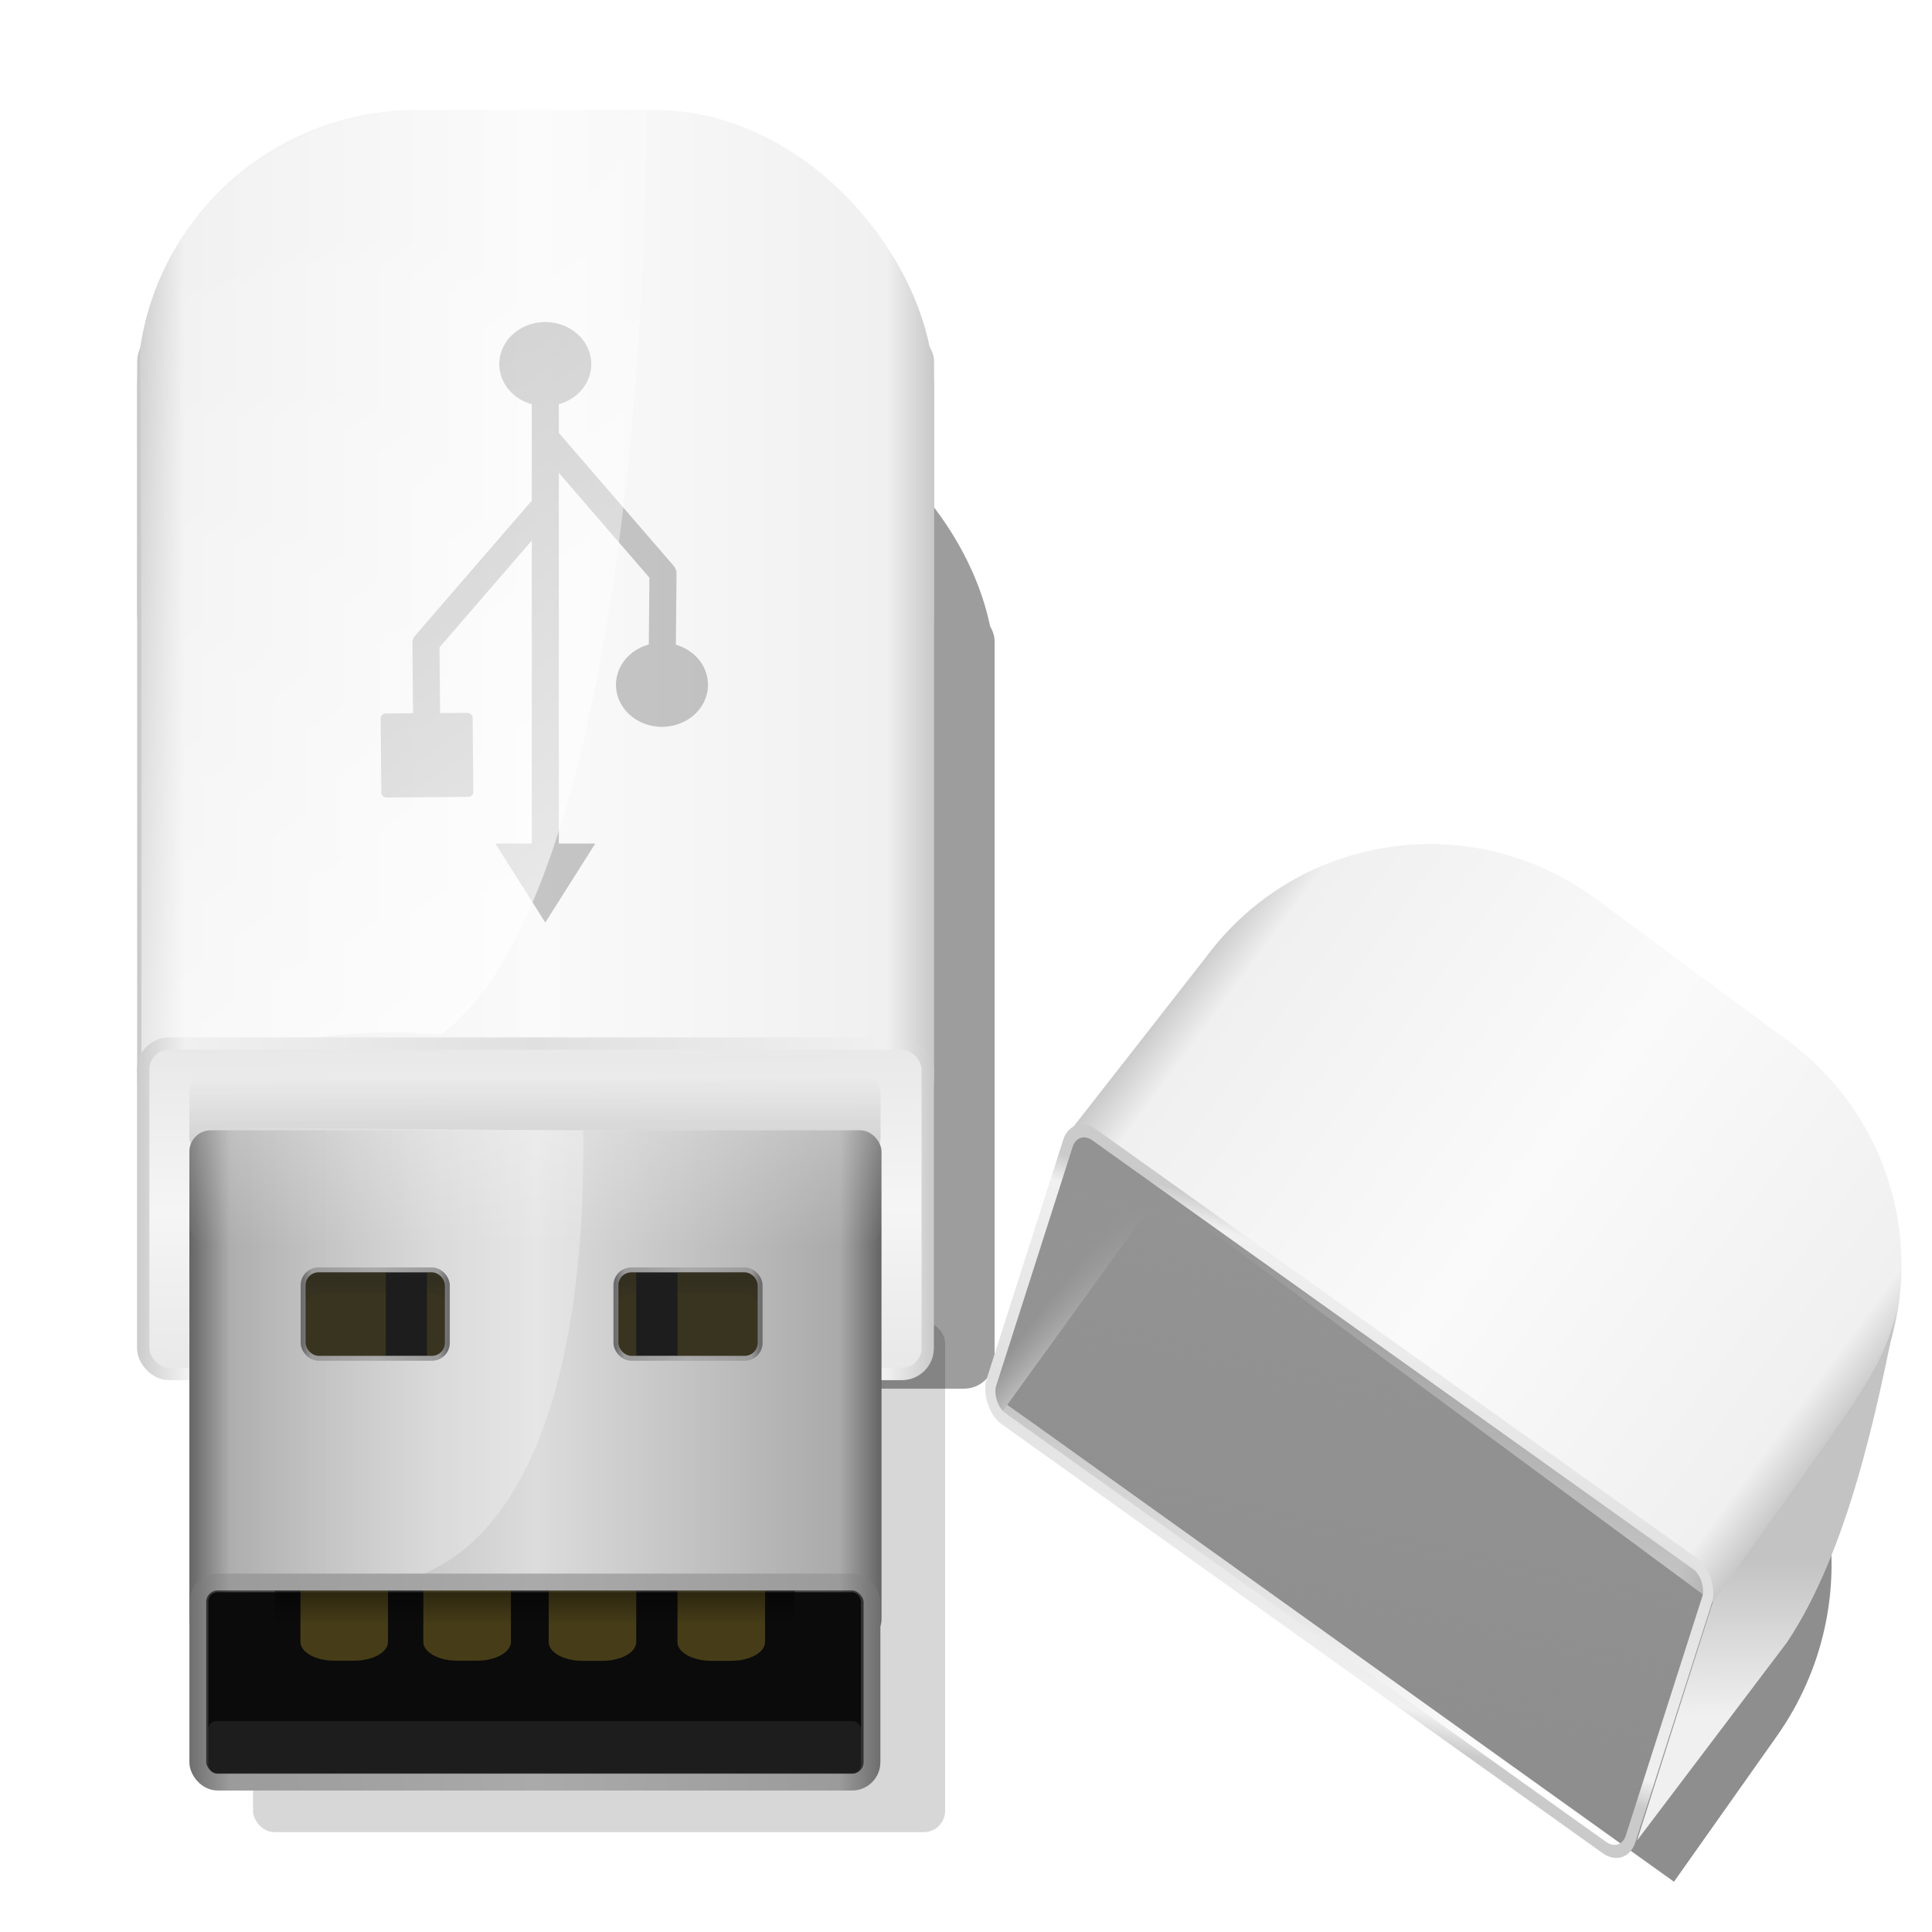 <svg xmlns="http://www.w3.org/2000/svg" xmlns:xlink="http://www.w3.org/1999/xlink" viewBox="0 0 420 420" version="1.0"><defs><linearGradient id="n" y2="676.54" xlink:href="#c" gradientUnits="userSpaceOnUse" x2="496.45" gradientTransform="translate(-69.324 -3.41)" y1="676.54" x1="323.22"/><linearGradient id="d"><stop offset="0" stop-color="#1d1d1d"/><stop offset="1" stop-color="#1d1d1d" stop-opacity="0"/></linearGradient><linearGradient id="v" y2="711.12" xlink:href="#c" gradientUnits="userSpaceOnUse" x2="460.86" gradientTransform="matrix(1.001 0 0 .901 340.3 -289.03)" y1="612.96" x1="425.8"/><linearGradient id="w" y2="351.73" gradientUnits="userSpaceOnUse" x2="801.64" y1="263.28" x1="766.54"><stop offset="0" stop-color="#939393"/><stop offset="1" stop-color="#939393" stop-opacity="0"/></linearGradient><linearGradient id="u" y2="790.36" gradientUnits="userSpaceOnUse" x2="602.02" y1="756.77" x1="601.9"><stop offset="0" stop-color="#c3c3c3"/><stop offset="1" stop-color="#f0f0f0"/></linearGradient><linearGradient id="c"><stop offset="0" stop-color="#cbcbcb"/><stop offset=".06" stop-color="#f0f0f0"/><stop offset=".5" stop-color="#e0e0e0"/><stop offset=".94" stop-color="#f0f0f0"/><stop offset="1" stop-color="#cacaca"/></linearGradient><linearGradient id="b"><stop offset="0" stop-color="#c8c8c8"/><stop offset=".06" stop-color="#f0f0f0"/><stop offset=".5" stop-color="#fafafa"/><stop offset=".94" stop-color="#f0f0f0"/><stop offset="1" stop-color="#c8c8c8"/></linearGradient><linearGradient id="a"><stop offset="0" stop-color="#6e6e6e"/><stop offset=".06" stop-color="#9b9b9b"/><stop offset=".5" stop-color="#aaa"/><stop offset=".94" stop-color="#9b9b9b"/><stop offset="1" stop-color="#6e6e6e"/></linearGradient><linearGradient id="x" y2="577.73" xlink:href="#a" gradientUnits="userSpaceOnUse" x2="367.68" gradientTransform="matrix(1.002 0 0 .833 47.127 295)" y1="577.73" x1="217.46"/><linearGradient id="q" y2="508.65" gradientUnits="userSpaceOnUse" x2="365.4" gradientTransform="matrix(1.031 0 0 .886 38.961 260.91)" y1="508.65" x1="219.48"><stop offset="0" stop-color="#646464"/><stop offset=".06" stop-color="#aaa"/><stop offset=".5" stop-color="#dcdcdc"/><stop offset=".94" stop-color="#aaa"/><stop offset="1" stop-color="#646464"/></linearGradient><linearGradient id="z" y2="699.43" xlink:href="#a" gradientUnits="userSpaceOnUse" x2="390.67" y1="699.43" x1="359.33"/><linearGradient id="A" y2="699.43" xlink:href="#a" gradientUnits="userSpaceOnUse" x2="458.67" y1="699.43" x1="427.33"/><linearGradient id="r" y2="514.15" gradientUnits="userSpaceOnUse" x2="217.29" gradientTransform="translate(47.908 193.02)" y1="514.15" x1="270.86"><stop offset="0" stop-color="#fff"/><stop offset="1" stop-color="#fff" stop-opacity="0"/></linearGradient><linearGradient id="g" y2="598.55" xlink:href="#b" gradientUnits="userSpaceOnUse" x2="495.48" gradientTransform="matrix(1 0 0 1.184 1.01 -138.27)" y1="598.55" x1="322.24"/><linearGradient id="o" y2="640.72" gradientUnits="userSpaceOnUse" x2="398.51" gradientTransform="matrix(.984 0 0 1.002 -62.978 -4.529)" y1="712.45" x1="399.01"><stop offset="0" stop-color="#e8e8e8"/><stop offset=".5" stop-color="#f5f5f5"/><stop offset="1" stop-color="#e8e8e8"/></linearGradient><linearGradient id="t" y2="279.08" gradientUnits="userSpaceOnUse" x2="247.49" y1="273.96" x1="240.95"><stop offset="0" stop-color="#939393"/><stop offset="1" stop-color="#fafafa"/></linearGradient><linearGradient id="h" y2="598.55" xlink:href="#b" gradientUnits="userSpaceOnUse" x2="495.48" gradientTransform="matrix(1 0 0 1.184 1.01 -186.27)" y1="598.55" x1="322.24"/><linearGradient id="m" y2="632.58" gradientUnits="userSpaceOnUse" x2="450.86" gradientTransform="translate(-69.324 -3.41)" y1="453.79" x1="317.85"><stop offset="0" stop-color="#fff" stop-opacity="0"/><stop offset="1" stop-color="#fff"/></linearGradient><linearGradient id="p" y2="646.83" gradientUnits="userSpaceOnUse" x2="401.43" gradientTransform="matrix(.982 0 0 1 -62.192 -2.4)" y1="670.15" x1="401.48"><stop offset="0"/><stop offset="1" stop-opacity="0"/></linearGradient><linearGradient id="y" y2="779.42" gradientUnits="userSpaceOnUse" x2="484.82" gradientTransform="translate(-69.324 -3.41)" y1="779.42" x1="334.6"><stop offset="0" stop-color="#232323"/><stop offset=".06" stop-color="#464646"/><stop offset=".5" stop-color="#505050"/><stop offset=".94" stop-color="#464646"/><stop offset="1" stop-color="#232323"/></linearGradient><linearGradient id="D" y2="684.67" gradientUnits="userSpaceOnUse" x2="408.61" gradientTransform="matrix(1.002 0 0 1 -70.547 -3.41)" y1="659.41" x1="408.61"><stop offset="0" stop-color="#fff"/><stop offset="1" stop-color="#fff" stop-opacity="0"/></linearGradient><linearGradient id="E" y2="766.86" gradientUnits="userSpaceOnUse" x2="404.5" gradientTransform="translate(-69.344 -3.222)" y1="759.36" x1="404.5"><stop offset="0"/><stop offset="1" stop-opacity="0"/></linearGradient><linearGradient id="B" y2="697.75" xlink:href="#d" gradientUnits="userSpaceOnUse" x2="437.38" y1="691.18" x1="437.38"/><marker id="l" refY="0" refX="0" orient="auto" overflow="visible"><path d="M-1-1v2h2v-2h-2z" stroke="#000" stroke-width=".2pt" fill-rule="evenodd"/></marker><marker id="i" refY="0" refX="0" orient="auto" overflow="visible"><path d="M1.154 0l-1.73 1v-2l1.73 1z" stroke="#000" stroke-width=".2pt" fill-rule="evenodd"/></marker><marker id="j" refY="0" refX="0" orient="auto" overflow="visible"><path d="M1.96 0a2 2 0 11-4.001-.001A2 2 0 011.96 0z" stroke="#000" stroke-width=".4pt" fill-rule="evenodd"/></marker><marker id="k" refY="0" refX="0" orient="auto" overflow="visible"><path d="M.98 0a1 1 0 11-2 0 1 1 0 012 0z" stroke="#000" stroke-width=".2pt" fill-rule="evenodd"/></marker><filter id="C" height="1.275" width="1.067" y="-.137" x="-.034"><feGaussianBlur stdDeviation=".422"/></filter><filter id="s" height="1.276" width="1.254" y="-.138" x="-.127"><feGaussianBlur stdDeviation="8.879"/></filter><filter id="f" height="1.237" width="1.298" y="-.119" x="-.149"><feGaussianBlur stdDeviation="10.737"/></filter><filter id="e" height="1.646" width="1.476" y="-.323" x="-.238"><feGaussianBlur stdDeviation="14.937"/></filter></defs><g transform="translate(-224.11 -410.35)"><rect ry="4.632" height="110.93" width="150.46" y="697.71" x="279.11" opacity=".396" filter="url(#e)"/><g transform="translate(-56.167 57.366)" opacity=".384" filter="url(#f)"><rect ry="6.641" height="169.2" width="173.24" y="485.67" x="323.25"/><rect ry="60.684" height="169.2" width="173.24" y="437.67" x="323.25"/></g><g transform="translate(-69.324 -3.41)"><rect ry="6.641" height="169.2" width="173.24" y="485.67" x="323.25" fill="url(#g)"/><rect ry="60.684" height="169.2" width="173.24" y="437.67" x="323.25" fill="url(#h)"/></g><g opacity=".212" stroke="#000" stroke-width="5.094" fill="none"><path d="M273.48 474.41v104.37" marker-end="url(#i)" marker-start="url(#j)" stroke-miterlimit="3.8" transform="matrix(1.155 0 0 1.055 26.784 -11.166)"/><path d="M273.47 489.62l22.16 28.08-.19 23.1" stroke-linejoin="round" marker-end="url(#k)" transform="matrix(1.155 0 0 1.055 26.784 -11.166)"/><path d="M273.17 503.98l-22.16 28.08.2 23.09" stroke-linejoin="round" marker-end="url(#l)" transform="matrix(1.155 0 0 1.055 26.784 -11.166)"/></g><path d="M364.61 434.31c0 72.14-11.16 176.69-44.74 200.98-29.53-3.24-65.03 9.33-65.03 9.33s.19-118.5-.26-156.93c1.5-30.22 31.55-52.24 57.68-53.17 17.86-.06 51.11-.41 52.35-.21z" opacity=".755" fill-rule="evenodd" fill="url(#m)"/><rect ry="5.619" height="71.835" width="170.55" y="637.21" x="255.24" stroke="url(#n)" stroke-width="2.681" fill="url(#o)"/><rect ry="5.768" height="20.77" width="150.26" y="642.56" x="265.28" opacity=".2" fill="url(#p)"/><rect ry="4.632" height="110.93" width="150.46" y="656.06" x="265.28" fill="url(#q)"/><path d="M350.91 656.1c.71 62.85-17.26 99.25-48.93 99.1-25.48-.12-36.79 3.75-36.79 3.75V655.38l85.72.72z" opacity=".273" fill-rule="evenodd" fill="url(#r)"/><g transform="translate(4.243 -7.071)"><path transform="rotate(35.246 163.77 761.985) scale(1.068)" d="M396.82 438.95h51.87c33.62 0 60.68 27.07 60.68 60.69v36.21l-160.1-.95h-6.89v-36.22c0-33.62 20.82-59.73 54.44-59.73z" opacity=".665" filter="url(#s)"/><path d="M383.93 437.67h51.88c33.61 0 60.68 27.06 60.68 60.68v36.22l-160.11-.96h-6.88V497.4c0-33.62 20.81-59.73 54.43-59.73z" fill="url(#h)" transform="rotate(35.246 84.986 799.044)"/><path d="M243.24 242.14l-19.62 56.92 2.65 4.95 35.89-49.67-18.92-12.2z" transform="translate(211.38 420.45)" fill-rule="evenodd" fill="url(#t)"/><path d="M385.21 426.78h51.87c33.62 0 60.69 27.06 60.69 60.68l-1.28 47.11H323.25l1.28-47.11c0-33.62 27.06-60.68 60.68-60.68z" fill="url(#h)" transform="rotate(36.458 193.543 795.54)"/><path d="M592.25 765.6s22.33-30.97 28.96-40.76c6.63-9.78 9.07-14.66 11.04-22.66-4.41 22.14-10.64 52.39-23.91 72.28l-32.6 43.08 16.51-51.94z" fill="url(#u)"/><rect ry="5.063" transform="matrix(.814 .581 -.305 .953 0 0)" height="64.727" width="170.72" y="288.21" x="665.2" stroke="url(#v)" stroke-width="2.546" fill="url(#w)"/></g><rect ry="4.328" height="43.496" width="146.56" y="754.27" x="267.11" stroke="url(#x)" stroke-width="3.654" fill="url(#y)"/><g transform="matrix(1.052 0 0 1.083 -90.586 -66.104)"><rect ry="1.834" height="28.789" width="134.86" y="759.55" x="342.19" fill="#0b0b0b"/><rect ry="1.691" height="10.484" width="134.86" y="785.41" x="342.19" fill="#1d1d1d"/></g><g transform="translate(-69.324 -3.41)" fill="#1d1d1d"><rect ry="3.34" height="19.206" width="31.349" y="689.83" x="359.33" stroke="url(#z)" stroke-width="1.08"/><rect ry="3.34" height="19.206" width="31.349" y="689.83" x="427.33" stroke="url(#A)" stroke-width="1.08"/><g fill-opacity=".706" fill="#a0892c"><path d="M440.71 690.37h14.64c1.55 0 2.79 1.25 2.79 2.79v12.54c0 1.55-1.25 2.8-2.8 2.8l-14.62-.01-.01-18.12zM377.3 690.37l-14.64-.01c-1.55 0-2.79 1.25-2.79 2.8v12.54c0 1.55 1.24 2.79 2.79 2.79h14.63l.01-18.12zM431.75 690.37l-1.1-.01c-1.55 0-2.79 1.25-2.79 2.8v12.54c0 1.55 1.25 2.79 2.8 2.79h1.07l.02-18.12zM386.25 690.37l1.09-.01c1.55 0 2.79 1.25 2.79 2.8v12.54c0 1.55-1.24 2.79-2.79 2.79h-1.08l-.01-18.12z" opacity=".3"/></g><g opacity=".735" fill="url(#B)"><path d="M430.66 690.38c-1.55 0-2.78 1.23-2.78 2.78v4.59c0-1.55 1.23-2.78 2.78-2.78h24.68c1.55 0 2.78 1.23 2.78 2.78v-4.59c0-1.55-1.23-2.78-2.78-2.78h-24.68zM362.66 690.37c-1.55 0-2.78 1.23-2.78 2.78v4.59c0-1.54 1.23-2.78 2.78-2.78h24.68c1.55 0 2.78 1.24 2.78 2.78v-4.59c0-1.55-1.23-2.78-2.78-2.78h-24.68z" opacity=".547" filter="url(#C)"/></g></g><rect ry="4.719" height="25.254" width="150.64" y="656" x="265.16" opacity=".224" fill="url(#D)"/><g fill-opacity=".707" fill="#a0892c"><path d="M308.466 756.11l-.01 11.16c0 2.27-3.29 4.1-7.38 4.1h-4.27c-4.09 0-7.38-1.83-7.38-4.1v-11.16h19.04zM390.426 756.14v11.17c0 2.27-3.3 4.09-7.38 4.09h-4.28c-4.09 0-7.38-1.82-7.38-4.09l.01-11.17h19.03zM335.176 756.11v11.16c0 2.27-3.3 4.1-7.38 4.1h-4.28c-4.09 0-7.38-1.83-7.38-4.1l.01-11.16h19.03zM362.426 756.14v11.17c0 2.27-3.3 4.09-7.38 4.09h-4.28c-4.09 0-7.38-1.82-7.38-4.09l.01-11.17h19.03z" opacity=".563"/></g><rect ry="0" height="7.5" width="113" y="756.14" x="283.91" opacity=".392" fill="url(#E)"/></g></svg>
